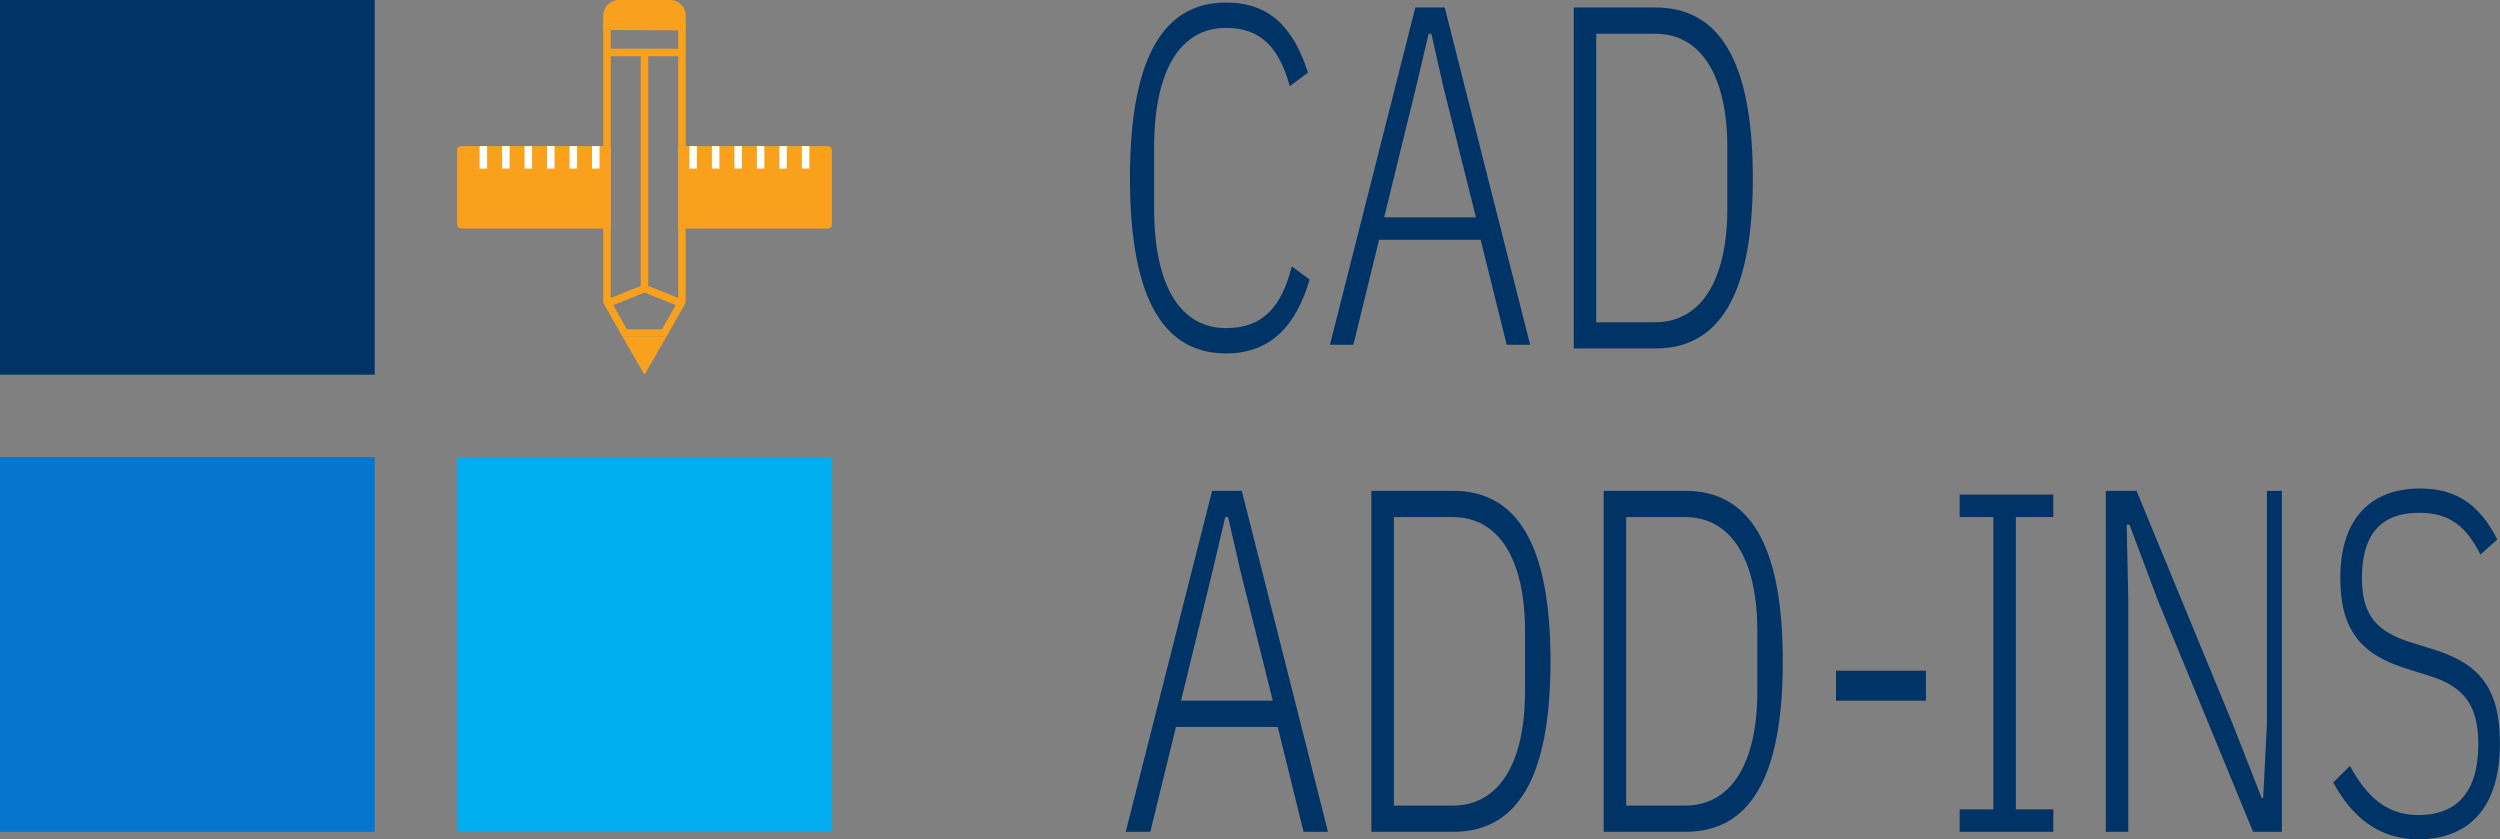 <svg xmlns="http://www.w3.org/2000/svg" viewBox="0 0 667.21 224">
  <rect x="0" y="0" width="667.21" height="224" fill="#808080" stroke="none"/>
  <defs>
    <style>
      .cls-1 {
        fill: #036;
      }

      .cls-2 {
        fill: #0476d0;
      }

      .cls-3 {
        fill: #00adee;
      }

      .cls-4 {
        fill: #f9a11d;
      }

      .cls-5, .cls-6 {
        fill: none;
        stroke-miterlimit: 10;
        stroke-width: 2px;
      }

      .cls-5 {
        stroke: #f9a11d;
      }

      .cls-6 {
        stroke: #fff;
      }
    </style>
  </defs>
  <title>Massif CAD Add-Ins</title>
  <g id="Layer_2" data-name="Layer 2">
    <g id="Layer_1-2" data-name="Layer 1">
      <g>
        <path class="cls-1" d="M301.57,47.5c0-33.72,9.85-46.82,25.62-46.82,11.52,0,17.95,6.49,21.89,18.68L344.21,23c-2.8-10.24-7.68-15.56-17-15.56-12,0-19.19,11-19.19,31.9V55.67c0,20.88,7.16,31.9,19.19,31.9,9.86,0,14.84-5.7,17.54-16.47l4.77,3.5c-3.74,12.71-10.69,19.72-22.31,19.72C311.42,94.32,301.57,81.22,301.57,47.5Z"/>
        <path class="cls-1" d="M402.11,92l-6.95-28H368.05L361.2,92h-6.26L377.73,2h7.84l22.8,90ZM385.26,23.4,382,9h-.72l-3.39,14.4L369.41,58H393.9Z"/>
        <path class="cls-1" d="M420,2h21.8c16.89,0,26,14,26,45.5S458.69,93,441.8,93H420Zm21.74,84C454.06,86,461,74.63,461,55.64V39.36C461,20.37,454.06,9,441.74,9H426V86Z"/>
        <path class="cls-1" d="M347.9,222,341,194H313.84L307,222h-6.56l23.05-91h7.93l23,91Zm-16.85-69.6L327.76,138H327l-3.39,14.4L315.2,187h24.49Z"/>
        <path class="cls-1" d="M366,131h21.8c16.89,0,26,13.95,26,45.5s-9.08,45.5-26,45.5H366Zm21.74,84c12.32,0,19.26-11.37,19.26-30.36V168.36c0-19-6.94-30.36-19.26-30.36H372v77Z"/>
        <path class="cls-1" d="M428,131h21.8c16.89,0,26,13.95,26,45.5s-9.08,45.5-26,45.5H428Zm21.74,84c12.32,0,19.26-11.37,19.26-30.36V168.36c0-19-6.94-30.36-19.26-30.36H434v77Z"/>
        <path class="cls-1" d="M490,187v-8h24v8Z"/>
        <path class="cls-1" d="M523,222v-6h9V138h-9v-6h25v6H538v78h10v6Z"/>
        <path class="cls-1" d="M575.89,160.21,568.31,140h-.72l.41,20.21V222h-6V131h8.21l25.73,62.39L603.61,213H604l1-19.61V131h4v91h-7.69Z"/>
        <path class="cls-1" d="M622.7,208.83l4.46-4.41c4.47,8.17,9.76,13.1,18.26,13.1,10.38,0,16-6.23,16-18.94,0-10.37-3.84-15.43-13.28-18.28l-5.81-1.82c-12.24-3.76-17.74-10.37-17.74-24.25,0-16.08,8.4-23.86,21.27-23.86,10.06,0,16.08,4.67,20.64,13.61L662,148c-3.84-7.52-8.19-11.15-16.39-11.15-9.65,0-15.25,5.19-15.25,17.38,0,10,3.94,14.39,13.18,17.25l5.81,1.81c12.76,3.89,17.84,10.77,17.84,25.16,0,17-8.2,25.55-21.79,25.55C634.84,224,627.68,218,622.7,208.83Z"/>
      </g>
      <g>
        <rect class="cls-2" y="122" width="100" height="100"/>
        <rect class="cls-1" width="100" height="100"/>
        <rect class="cls-3" x="122" y="122" width="100" height="100"/>
        <g>
          <g>
            <polygon class="cls-4" points="177.85 89.89 172 100 166.15 89.89 177.85 89.89"/>
            <path class="cls-4" d="M183,4V8.08L161,8V4a4.21,4.21,0,0,1,4.4-4h13.2A4.21,4.21,0,0,1,183,4Z"/>
            <path class="cls-4" d="M163,8l18,.06V80.26l-4.32,7.63h-9.36L163,80.26V8m-2-2V80.78l5.15,9.11h11.7L183,80.78V6.07L161,6Z"/>
          </g>
          <line class="cls-5" x1="162.1" y1="14" x2="181.9" y2="14"/>
          <line class="cls-5" x1="172" y1="14" x2="172" y2="77"/>
          <polyline class="cls-5" points="182 81 172 77 162 81"/>
        </g>
        <g>
          <rect class="cls-4" x="122" y="39" width="41" height="22" rx="1"/>
          <rect class="cls-4" x="181" y="39" width="41" height="22" rx="1"/>
          <line class="cls-6" x1="129" y1="39" x2="129" y2="45"/>
          <line class="cls-6" x1="135" y1="39" x2="135" y2="45"/>
          <line class="cls-6" x1="141" y1="39" x2="141" y2="45"/>
          <line class="cls-6" x1="147" y1="39" x2="147" y2="45"/>
          <line class="cls-6" x1="153" y1="39" x2="153" y2="45"/>
          <line class="cls-6" x1="159" y1="39" x2="159" y2="45"/>
          <line class="cls-6" x1="185" y1="39" x2="185" y2="45"/>
          <line class="cls-6" x1="191" y1="39" x2="191" y2="45"/>
          <line class="cls-6" x1="197" y1="39" x2="197" y2="45"/>
          <line class="cls-6" x1="203" y1="39" x2="203" y2="45"/>
          <line class="cls-6" x1="209" y1="39" x2="209" y2="45"/>
          <line class="cls-6" x1="215" y1="39" x2="215" y2="45"/>
        </g>
      </g>
    </g>
  </g>
</svg>
